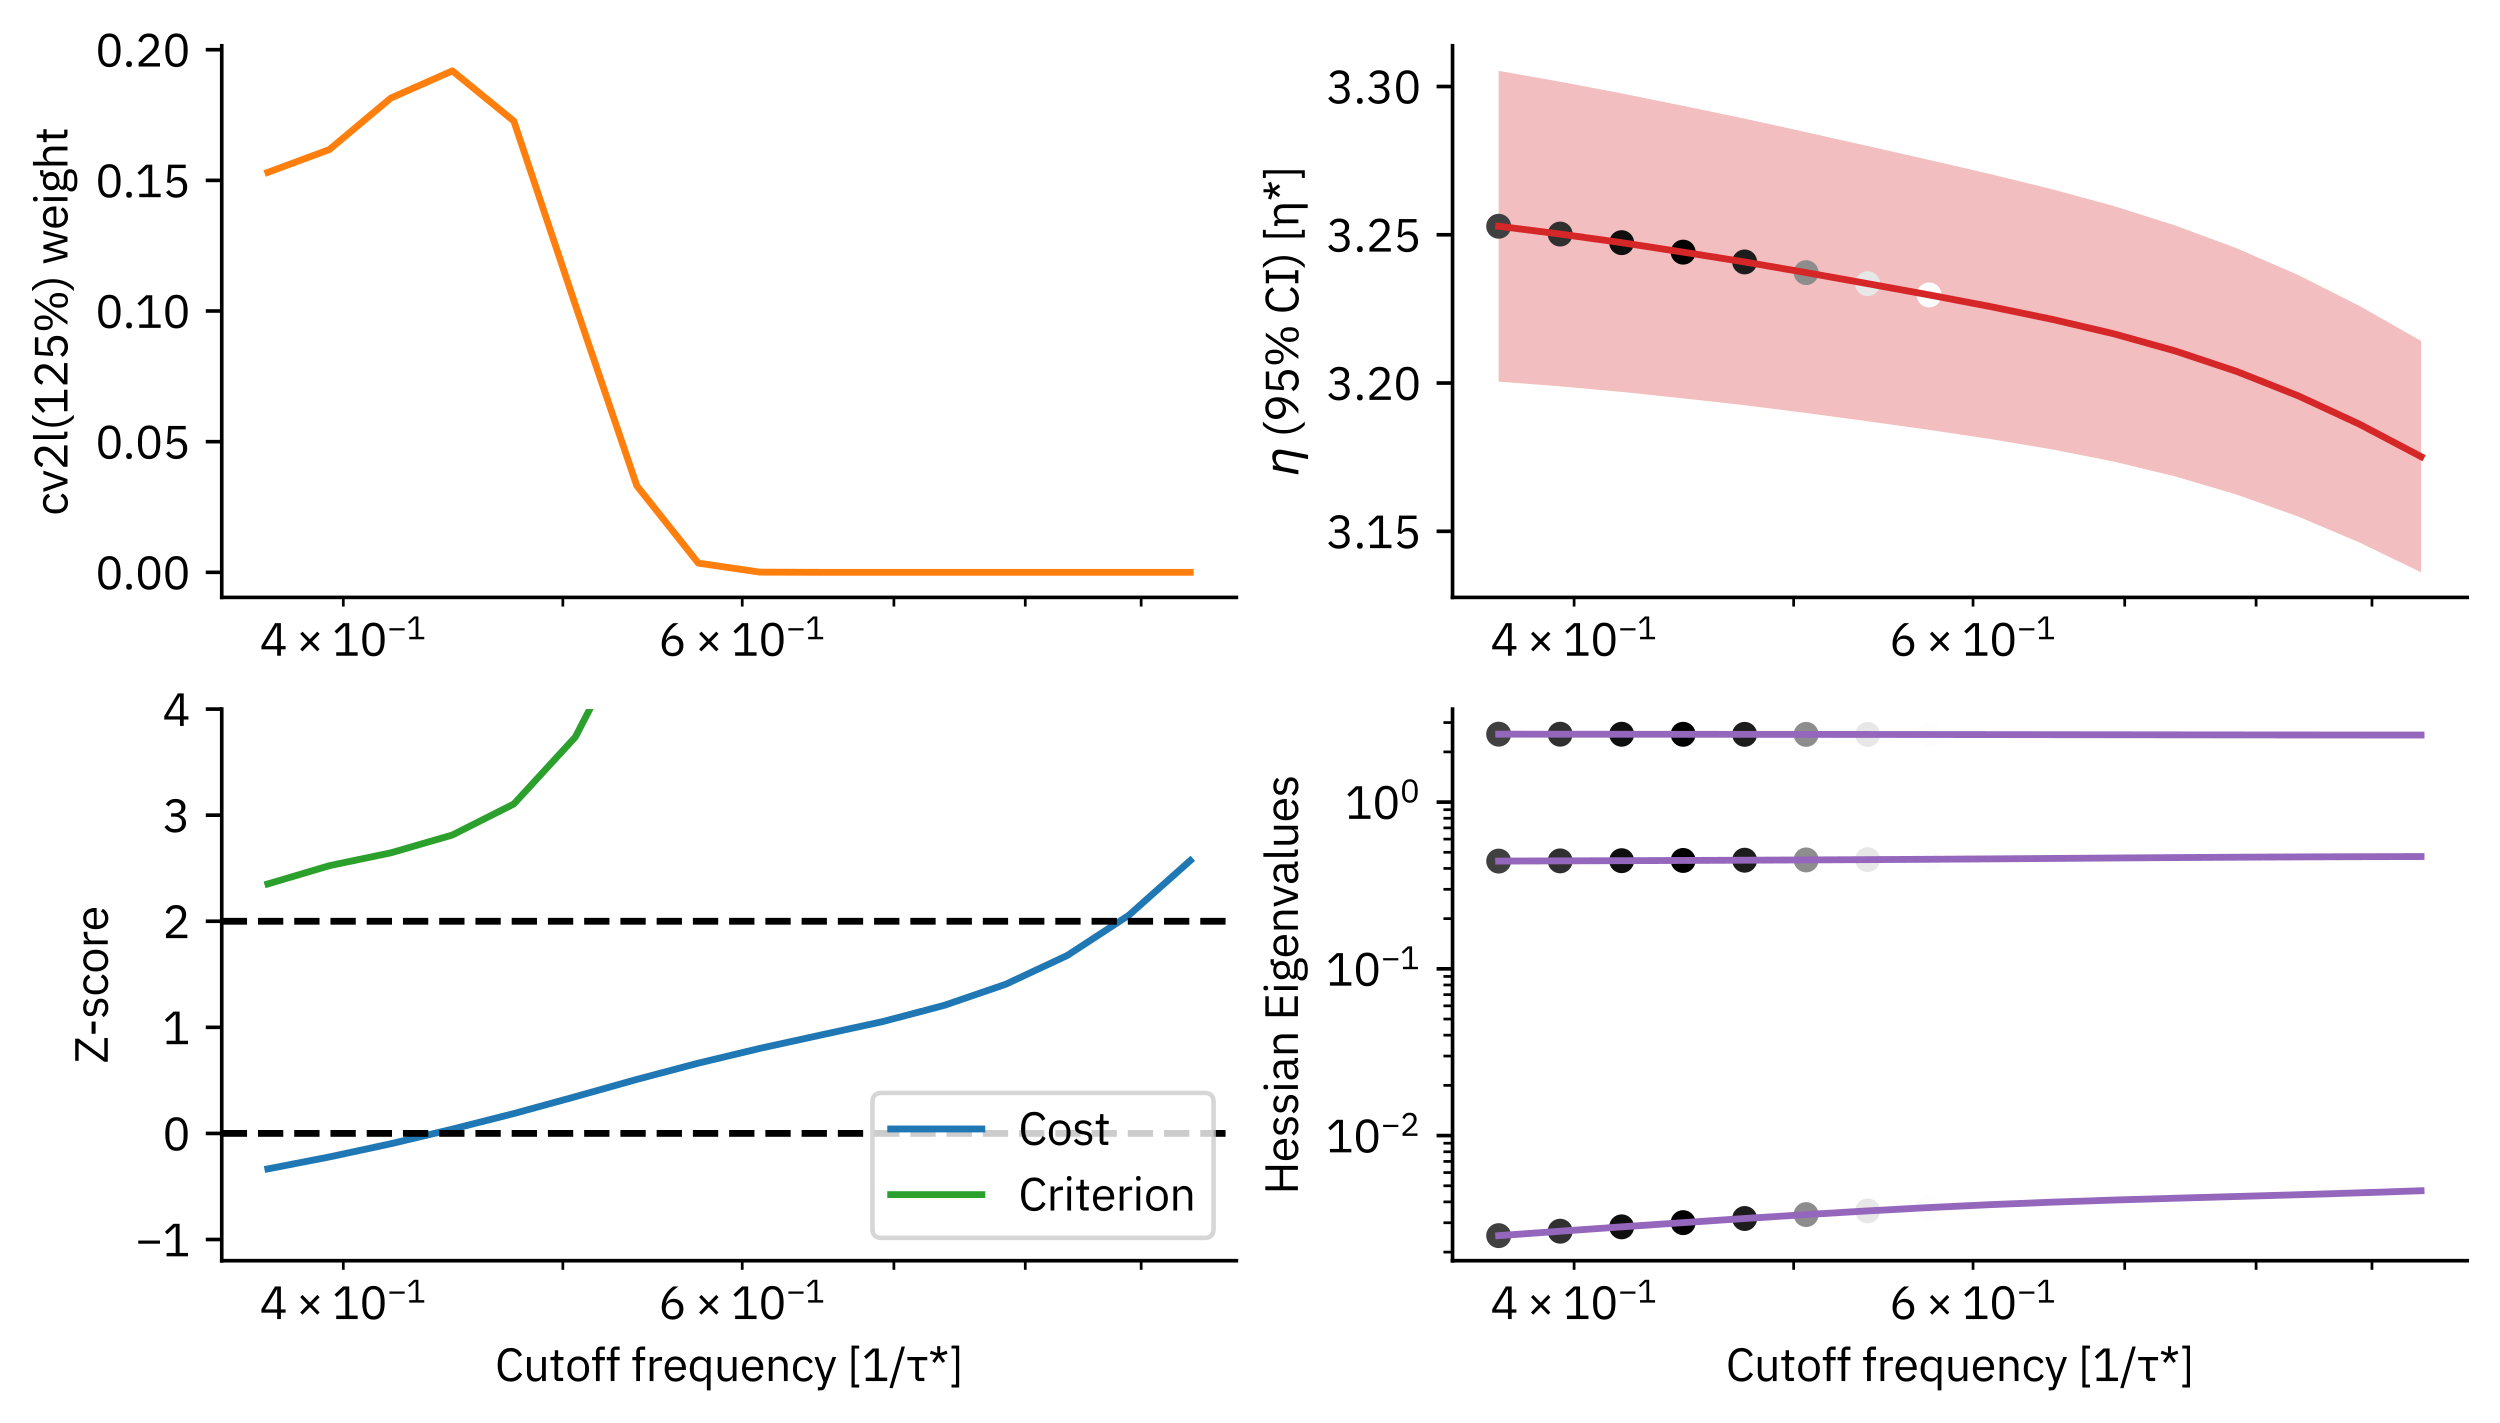 <?xml version="1.0" encoding="utf-8" standalone="no"?>
<!DOCTYPE svg PUBLIC "-//W3C//DTD SVG 1.1//EN"
  "http://www.w3.org/Graphics/SVG/1.1/DTD/svg11.dtd">
<svg xmlns:xlink="http://www.w3.org/1999/xlink" width="548.4pt" height="312.149pt" viewBox="0 0 548.4 312.149" xmlns="http://www.w3.org/2000/svg" version="1.1">
 <defs>
  <style type="text/css">*{stroke-linejoin: round; stroke-linecap: butt}</style>
 </defs>
 <g id="figure_1">
  <g id="patch_1">
   <path d="M 0 312.149 
L 548.4 312.149 
L 548.4 0 
L 0 0 
z
" style="fill: #ffffff"/>
  </g>
  <g id="axes_1">
   <g id="patch_2">
    <path d="M 48.641 131.046 
L 271.21 131.046 
L 271.21 10.044 
L 48.641 10.044 
z
" style="fill: #ffffff"/>
   </g>
   <g id="matplotlib.axis_1">
    <g id="xtick_1">
     <g id="line2d_1">
      <defs>
       <path id="m3d254c4f5c" d="M 0 0 
L 0 2 
" style="stroke: #000000; stroke-width: 0.6"/>
      </defs>
      <g>
       <use xlink:href="#m3d254c4f5c" x="75.307" y="131.046" style="stroke: #000000; stroke-width: 0.6"/>
      </g>
     </g>
     <g id="text_1">
      <!-- $\mathdefault{4\times10^{-1}}$ -->
      <g transform="translate(56.957 143.846) scale(0.1 -0.1)">
       <defs>
        <path id="IBMPlexSans-34" d="M 2912 0 
L 2912 877 
L 3558 877 
L 3558 1325 
L 2912 1325 
L 2912 4467 
L 2112 4467 
L 243 1350 
L 243 877 
L 2400 877 
L 2400 0 
L 2912 0 
z
M 2368 4051 
L 2400 4051 
L 2400 1325 
L 749 1325 
L 2368 4051 
z
" transform="scale(0.016)"/>
        <path id="IBMPlexSans-d7" d="M 2938 595 
L 3251 909 
L 2234 1952 
L 3251 2995 
L 2938 3309 
L 1920 2266 
L 902 3309 
L 589 2995 
L 1606 1952 
L 589 909 
L 902 595 
L 1920 1638 
L 2938 595 
z
" transform="scale(0.016)"/>
        <path id="IBMPlexSans-31" d="M 3501 0 
L 3501 474 
L 2349 474 
L 2349 4467 
L 1510 4467 
L 326 3360 
L 640 3021 
L 1766 4070 
L 1811 4070 
L 1811 474 
L 563 474 
L 563 0 
L 3501 0 
z
" transform="scale(0.016)"/>
        <path id="IBMPlexSans-30" d="M 1920 -77 
C 2989 -77 3456 774 3456 2234 
C 3456 3693 2989 4544 1920 4544 
C 851 4544 384 3693 384 2234 
C 384 774 851 -77 1920 -77 
z
M 1920 390 
C 1222 390 947 1005 947 1869 
L 947 2598 
C 947 3462 1222 4077 1920 4077 
C 2618 4077 2893 3462 2893 2598 
L 2893 1869 
C 2893 1005 2618 390 1920 390 
z
" transform="scale(0.016)"/>
        <path id="IBMPlexSans-2212" d="M 3411 1734 
L 3411 2170 
L 429 2170 
L 429 1734 
L 3411 1734 
z
" transform="scale(0.016)"/>
       </defs>
       <use xlink:href="#IBMPlexSans-34" transform="translate(0 0.027)"/>
       <use xlink:href="#IBMPlexSans-d7" transform="translate(79.482 0.027)"/>
       <use xlink:href="#IBMPlexSans-31" transform="translate(158.965 0.027)"/>
       <use xlink:href="#IBMPlexSans-30" transform="translate(218.965 0.027)"/>
       <use xlink:href="#IBMPlexSans-2212" transform="translate(279.868 36.142) scale(0.7)"/>
       <use xlink:href="#IBMPlexSans-31" transform="translate(321.868 36.142) scale(0.7)"/>
      </g>
     </g>
    </g>
    <g id="xtick_2">
     <g id="line2d_2">
      <g>
       <use xlink:href="#m3d254c4f5c" x="123.466" y="131.046" style="stroke: #000000; stroke-width: 0.6"/>
      </g>
     </g>
    </g>
    <g id="xtick_3">
     <g id="line2d_3">
      <g>
       <use xlink:href="#m3d254c4f5c" x="162.816" y="131.046" style="stroke: #000000; stroke-width: 0.6"/>
      </g>
     </g>
     <g id="text_2">
      <!-- $\mathdefault{6\times10^{-1}}$ -->
      <g transform="translate(144.466 143.846) scale(0.1 -0.1)">
       <defs>
        <path id="IBMPlexSans-36" d="M 1926 -77 
C 2822 -77 3411 525 3411 1402 
C 3411 2246 2861 2778 2093 2778 
C 1549 2778 1229 2502 1018 2138 
L 986 2150 
C 1229 3187 1760 3770 2714 4467 
L 2022 4467 
C 1306 4000 429 2963 429 1638 
C 429 576 998 -77 1926 -77 
z
M 1920 390 
C 1331 390 986 730 986 1331 
L 986 1382 
C 986 1984 1331 2323 1920 2323 
C 2509 2323 2854 1984 2854 1382 
L 2854 1331 
C 2854 730 2509 390 1920 390 
z
" transform="scale(0.016)"/>
       </defs>
       <use xlink:href="#IBMPlexSans-36" transform="translate(0 0.027)"/>
       <use xlink:href="#IBMPlexSans-d7" transform="translate(79.482 0.027)"/>
       <use xlink:href="#IBMPlexSans-31" transform="translate(158.965 0.027)"/>
       <use xlink:href="#IBMPlexSans-30" transform="translate(218.965 0.027)"/>
       <use xlink:href="#IBMPlexSans-2212" transform="translate(279.868 36.142) scale(0.7)"/>
       <use xlink:href="#IBMPlexSans-31" transform="translate(321.868 36.142) scale(0.7)"/>
      </g>
     </g>
    </g>
    <g id="xtick_4">
     <g id="line2d_4">
      <g>
       <use xlink:href="#m3d254c4f5c" x="196.085" y="131.046" style="stroke: #000000; stroke-width: 0.6"/>
      </g>
     </g>
    </g>
    <g id="xtick_5">
     <g id="line2d_5">
      <g>
       <use xlink:href="#m3d254c4f5c" x="224.905" y="131.046" style="stroke: #000000; stroke-width: 0.6"/>
      </g>
     </g>
    </g>
    <g id="xtick_6">
     <g id="line2d_6">
      <g>
       <use xlink:href="#m3d254c4f5c" x="250.325" y="131.046" style="stroke: #000000; stroke-width: 0.6"/>
      </g>
     </g>
    </g>
   </g>
   <g id="matplotlib.axis_2">
    <g id="ytick_1">
     <g id="line2d_7">
      <defs>
       <path id="mbc7a2ac29a" d="M 0 0 
L -3.5 0 
" style="stroke: #000000; stroke-width: 0.8"/>
      </defs>
      <g>
       <use xlink:href="#mbc7a2ac29a" x="48.641" y="125.546" style="stroke: #000000; stroke-width: 0.8"/>
      </g>
     </g>
     <g id="text_3">
      <!-- 0.00 -->
      <g transform="translate(20.92 129.246) scale(0.1 -0.1)">
       <defs>
        <path id="IBMPlexSans-2e" d="M 870 -77 
C 1139 -77 1261 77 1261 294 
L 1261 378 
C 1261 595 1139 749 870 749 
C 602 749 480 595 480 378 
L 480 294 
C 480 77 602 -77 870 -77 
z
" transform="scale(0.016)"/>
       </defs>
       <use xlink:href="#IBMPlexSans-30"/>
       <use xlink:href="#IBMPlexSans-2e" transform="translate(60 0)"/>
       <use xlink:href="#IBMPlexSans-30" transform="translate(87.2 0)"/>
       <use xlink:href="#IBMPlexSans-30" transform="translate(147.2 0)"/>
      </g>
     </g>
    </g>
    <g id="ytick_2">
     <g id="line2d_8">
      <g>
       <use xlink:href="#mbc7a2ac29a" x="48.641" y="96.885" style="stroke: #000000; stroke-width: 0.8"/>
      </g>
     </g>
     <g id="text_4">
      <!-- 0.05 -->
      <g transform="translate(20.92 100.585) scale(0.1 -0.1)">
       <defs>
        <path id="IBMPlexSans-35" d="M 3187 4467 
L 794 4467 
L 634 2010 
L 1088 1946 
C 1274 2150 1478 2323 1888 2323 
C 2496 2323 2822 1984 2822 1395 
L 2822 1331 
C 2822 742 2496 403 1888 403 
C 1350 403 1126 640 896 992 
L 493 685 
C 762 301 1146 -77 1888 -77 
C 2829 -77 3392 531 3392 1402 
C 3392 2266 2829 2784 2061 2784 
C 1594 2784 1357 2592 1146 2291 
L 1101 2291 
L 1229 3994 
L 3187 3994 
L 3187 4467 
z
" transform="scale(0.016)"/>
       </defs>
       <use xlink:href="#IBMPlexSans-30"/>
       <use xlink:href="#IBMPlexSans-2e" transform="translate(60 0)"/>
       <use xlink:href="#IBMPlexSans-30" transform="translate(87.2 0)"/>
       <use xlink:href="#IBMPlexSans-35" transform="translate(147.2 0)"/>
      </g>
     </g>
    </g>
    <g id="ytick_3">
     <g id="line2d_9">
      <g>
       <use xlink:href="#mbc7a2ac29a" x="48.641" y="68.223" style="stroke: #000000; stroke-width: 0.8"/>
      </g>
     </g>
     <g id="text_5">
      <!-- 0.10 -->
      <g transform="translate(20.92 71.923) scale(0.1 -0.1)">
       <use xlink:href="#IBMPlexSans-30"/>
       <use xlink:href="#IBMPlexSans-2e" transform="translate(60 0)"/>
       <use xlink:href="#IBMPlexSans-31" transform="translate(87.2 0)"/>
       <use xlink:href="#IBMPlexSans-30" transform="translate(147.2 0)"/>
      </g>
     </g>
    </g>
    <g id="ytick_4">
     <g id="line2d_10">
      <g>
       <use xlink:href="#mbc7a2ac29a" x="48.641" y="39.562" style="stroke: #000000; stroke-width: 0.8"/>
      </g>
     </g>
     <g id="text_6">
      <!-- 0.15 -->
      <g transform="translate(20.92 43.262) scale(0.1 -0.1)">
       <use xlink:href="#IBMPlexSans-30"/>
       <use xlink:href="#IBMPlexSans-2e" transform="translate(60 0)"/>
       <use xlink:href="#IBMPlexSans-31" transform="translate(87.2 0)"/>
       <use xlink:href="#IBMPlexSans-35" transform="translate(147.2 0)"/>
      </g>
     </g>
    </g>
    <g id="ytick_5">
     <g id="line2d_11">
      <g>
       <use xlink:href="#mbc7a2ac29a" x="48.641" y="10.9" style="stroke: #000000; stroke-width: 0.8"/>
      </g>
     </g>
     <g id="text_7">
      <!-- 0.20 -->
      <g transform="translate(20.92 14.6) scale(0.1 -0.1)">
       <defs>
        <path id="IBMPlexSans-32" d="M 3411 474 
L 1062 474 
L 2266 1555 
C 2835 2067 3245 2554 3245 3245 
C 3245 4006 2746 4544 1875 4544 
C 1011 4544 614 4019 442 3494 
L 922 3309 
C 1043 3731 1299 4064 1850 4064 
C 2400 4064 2675 3725 2675 3232 
L 2675 3155 
C 2675 2726 2355 2278 1939 1894 
L 480 550 
L 480 0 
L 3411 0 
L 3411 474 
z
" transform="scale(0.016)"/>
       </defs>
       <use xlink:href="#IBMPlexSans-30"/>
       <use xlink:href="#IBMPlexSans-2e" transform="translate(60 0)"/>
       <use xlink:href="#IBMPlexSans-32" transform="translate(87.2 0)"/>
       <use xlink:href="#IBMPlexSans-30" transform="translate(147.2 0)"/>
      </g>
     </g>
    </g>
    <g id="text_8">
     <!-- cv2l(125%) weight -->
     <g transform="translate(14.8 113.115) rotate(-90) scale(0.1 -0.1)">
      <defs>
       <path id="IBMPlexSans-63" d="M 1773 -77 
C 2400 -77 2829 230 3040 704 
L 2669 954 
C 2490 576 2189 378 1773 378 
C 1165 378 851 794 851 1370 
L 851 1933 
C 851 2509 1165 2925 1773 2925 
C 2176 2925 2458 2726 2579 2387 
L 3008 2605 
C 2816 3059 2426 3379 1773 3379 
C 845 3379 301 2707 301 1651 
C 301 595 845 -77 1773 -77 
z
" transform="scale(0.016)"/>
       <path id="IBMPlexSans-76" d="M 1869 0 
L 3034 3302 
L 2541 3302 
L 1952 1664 
L 1594 538 
L 1562 538 
L 1203 1664 
L 627 3302 
L 115 3302 
L 1274 0 
L 1869 0 
z
" transform="scale(0.016)"/>
       <path id="IBMPlexSans-6c" d="M 1542 0 
L 1542 448 
L 1056 448 
L 1056 4736 
L 544 4736 
L 544 531 
C 544 224 736 0 1088 0 
L 1542 0 
z
" transform="scale(0.016)"/>
       <path id="IBMPlexSans-28" d="M 531 1997 
C 531 749 1056 -339 1690 -877 
L 2176 -877 
C 1485 -262 1011 819 1011 1715 
L 1011 2266 
C 1011 3162 1466 4224 2176 4864 
L 1690 4864 
C 1037 4307 531 3232 531 1997 
z
" transform="scale(0.016)"/>
       <path id="IBMPlexSans-25" d="M 1664 0 
L 4762 4467 
L 4269 4467 
L 1171 0 
L 1664 0 
z
M 1427 2010 
C 2074 2010 2438 2458 2438 3277 
C 2438 4096 2074 4544 1427 4544 
C 781 4544 416 4096 416 3277 
C 416 2458 781 2010 1427 2010 
z
M 1427 2342 
C 1056 2342 877 2598 877 3085 
L 877 3469 
C 877 3955 1056 4211 1427 4211 
C 1798 4211 1978 3955 1978 3469 
L 1978 3085 
C 1978 2598 1798 2342 1427 2342 
z
M 4506 -77 
C 5152 -77 5517 371 5517 1190 
C 5517 2010 5152 2458 4506 2458 
C 3859 2458 3494 2010 3494 1190 
C 3494 371 3859 -77 4506 -77 
z
M 4506 256 
C 4134 256 3955 512 3955 998 
L 3955 1382 
C 3955 1869 4134 2125 4506 2125 
C 4877 2125 5056 1869 5056 1382 
L 5056 998 
C 5056 512 4877 256 4506 256 
z
" transform="scale(0.016)"/>
       <path id="IBMPlexSans-29" d="M 1613 1997 
C 1613 3232 1107 4307 454 4864 
L -32 4864 
C 678 4224 1133 3162 1133 2266 
L 1133 1715 
C 1133 819 659 -262 -32 -877 
L 454 -877 
C 1088 -339 1613 749 1613 1997 
z
" transform="scale(0.016)"/>
       <path id="IBMPlexSans-20" transform="scale(0.016)"/>
       <path id="IBMPlexSans-77" d="M 1082 0 
L 1702 0 
L 2163 1587 
L 2445 2592 
L 2458 2592 
L 2746 1587 
L 3206 0 
L 3840 0 
L 4717 3302 
L 4237 3302 
L 3878 1875 
L 3539 429 
L 3526 429 
L 3117 1875 
L 2688 3302 
L 2234 3302 
L 1818 1875 
L 1414 429 
L 1402 429 
L 1050 1875 
L 698 3302 
L 198 3302 
L 1082 0 
z
" transform="scale(0.016)"/>
       <path id="IBMPlexSans-65" d="M 1786 -77 
C 2406 -77 2880 230 3091 678 
L 2726 941 
C 2554 576 2234 371 1818 371 
C 1203 371 838 800 838 1370 
L 838 1523 
L 3213 1523 
L 3213 1766 
C 3213 2701 2669 3379 1786 3379 
C 890 3379 301 2701 301 1651 
C 301 602 890 -77 1786 -77 
z
M 1786 2950 
C 2310 2950 2662 2560 2662 1978 
L 2662 1907 
L 838 1907 
L 838 1952 
C 838 2528 1229 2950 1786 2950 
z
" transform="scale(0.016)"/>
       <path id="IBMPlexSans-69" d="M 800 4077 
C 1018 4077 1114 4192 1114 4365 
L 1114 4448 
C 1114 4621 1018 4736 800 4736 
C 582 4736 486 4621 486 4448 
L 486 4365 
C 486 4192 582 4077 800 4077 
z
M 544 0 
L 1056 0 
L 1056 3302 
L 544 3302 
L 544 0 
z
" transform="scale(0.016)"/>
       <path id="IBMPlexSans-67" d="M 3328 -365 
C 3328 179 2976 512 2157 512 
L 1453 512 
C 1152 512 947 563 947 762 
C 947 966 1165 1075 1382 1133 
C 1478 1114 1594 1101 1702 1101 
C 2458 1101 2950 1568 2950 2240 
C 2950 2592 2810 2886 2573 3091 
L 2573 3302 
L 3200 3302 
L 3200 3750 
L 2707 3750 
C 2432 3750 2323 3565 2323 3309 
L 2323 3251 
C 2144 3334 1933 3379 1696 3379 
C 947 3379 454 2912 454 2240 
C 454 1779 685 1414 1075 1229 
L 1075 1203 
C 742 1120 506 960 506 627 
C 506 403 614 256 800 166 
L 800 96 
C 474 6 275 -186 275 -544 
C 275 -1062 698 -1357 1728 -1357 
C 2790 -1357 3328 -1043 3328 -365 
z
M 2848 -403 
C 2848 -762 2515 -941 1946 -941 
L 1472 -941 
C 954 -941 755 -704 755 -416 
C 755 -211 851 -64 1062 32 
L 2163 32 
C 2675 32 2848 -141 2848 -403 
z
M 1702 1510 
C 1267 1510 992 1715 992 2150 
L 992 2330 
C 992 2765 1267 2970 1702 2970 
C 2138 2970 2413 2765 2413 2330 
L 2413 2150 
C 2413 1715 2138 1510 1702 1510 
z
" transform="scale(0.016)"/>
       <path id="IBMPlexSans-68" d="M 544 0 
L 1056 0 
L 1056 2291 
C 1056 2714 1453 2918 1862 2918 
C 2355 2918 2611 2618 2611 2029 
L 2611 0 
L 3123 0 
L 3123 2118 
C 3123 2918 2694 3379 2016 3379 
C 1523 3379 1242 3136 1082 2765 
L 1056 2765 
L 1056 4736 
L 544 4736 
L 544 0 
z
" transform="scale(0.016)"/>
       <path id="IBMPlexSans-74" d="M 1914 0 
L 1914 448 
L 1242 448 
L 1242 2854 
L 1965 2854 
L 1965 3302 
L 1242 3302 
L 1242 4218 
L 781 4218 
L 781 3603 
C 781 3379 710 3302 493 3302 
L 186 3302 
L 186 2854 
L 730 2854 
L 730 544 
C 730 224 922 0 1274 0 
L 1914 0 
z
" transform="scale(0.016)"/>
      </defs>
      <use xlink:href="#IBMPlexSans-63"/>
      <use xlink:href="#IBMPlexSans-76" transform="translate(50.3 0)"/>
      <use xlink:href="#IBMPlexSans-32" transform="translate(99.5 0)"/>
      <use xlink:href="#IBMPlexSans-6c" transform="translate(159.5 0)"/>
      <use xlink:href="#IBMPlexSans-28" transform="translate(186.7 0)"/>
      <use xlink:href="#IBMPlexSans-31" transform="translate(220.2 0)"/>
      <use xlink:href="#IBMPlexSans-32" transform="translate(280.2 0)"/>
      <use xlink:href="#IBMPlexSans-35" transform="translate(340.2 0)"/>
      <use xlink:href="#IBMPlexSans-25" transform="translate(400.2 0)"/>
      <use xlink:href="#IBMPlexSans-29" transform="translate(492.9 0)"/>
      <use xlink:href="#IBMPlexSans-20" transform="translate(526.4 0)"/>
      <use xlink:href="#IBMPlexSans-77" transform="translate(550 0)"/>
      <use xlink:href="#IBMPlexSans-65" transform="translate(626.8 0)"/>
      <use xlink:href="#IBMPlexSans-69" transform="translate(681.7 0)"/>
      <use xlink:href="#IBMPlexSans-67" transform="translate(706.7 0)"/>
      <use xlink:href="#IBMPlexSans-68" transform="translate(759.5 0)"/>
      <use xlink:href="#IBMPlexSans-74" transform="translate(816.3 0)"/>
     </g>
    </g>
   </g>
   <g id="line2d_12">
    <path d="M 58.757 37.807 
L 72.246 32.808 
L 85.735 21.51 
L 99.225 15.544 
L 112.714 26.561 
L 126.203 66.874 
L 139.692 106.552 
L 153.181 123.528 
L 166.67 125.503 
L 180.159 125.546 
L 193.648 125.546 
L 207.137 125.546 
L 220.626 125.546 
L 234.115 125.546 
L 247.604 125.546 
L 261.093 125.546 
" clip-path="url(#pf509e34b74)" style="fill: none; stroke: #ff7f0e; stroke-width: 1.5; stroke-linecap: square"/>
   </g>
   <g id="patch_3">
    <path d="M 48.641 131.046 
L 48.641 10.044 
" style="fill: none; stroke: #000000; stroke-width: 0.8; stroke-linejoin: miter; stroke-linecap: square"/>
   </g>
   <g id="patch_4">
    <path d="M 48.641 131.046 
L 271.21 131.046 
" style="fill: none; stroke: #000000; stroke-width: 0.8; stroke-linejoin: miter; stroke-linecap: square"/>
   </g>
  </g>
  <g id="axes_2">
   <g id="patch_5">
    <path d="M 318.63 131.046 
L 541.2 131.046 
L 541.2 10.044 
L 318.63 10.044 
z
" style="fill: #ffffff"/>
   </g>
   <g id="FillBetweenPolyCollection_1">
    <defs>
     <path id="mca88688ef8" d="M 328.747 -296.606 
L 328.747 -228.433 
L 342.236 -227.399 
L 355.725 -226.183 
L 369.214 -224.761 
L 382.703 -223.258 
L 396.192 -221.551 
L 409.681 -219.735 
L 423.17 -217.848 
L 436.66 -215.83 
L 450.149 -213.567 
L 463.638 -210.91 
L 477.127 -207.644 
L 490.616 -203.661 
L 504.105 -198.842 
L 517.594 -193.143 
L 531.083 -186.603 
L 531.083 -237.352 
L 531.083 -237.352 
L 517.594 -245.03 
L 504.105 -251.826 
L 490.616 -257.697 
L 477.127 -262.696 
L 463.638 -266.963 
L 450.149 -270.632 
L 436.66 -273.944 
L 423.17 -277.064 
L 409.681 -280.117 
L 396.192 -283.152 
L 382.703 -286.121 
L 369.214 -288.919 
L 355.725 -291.66 
L 342.236 -294.216 
L 328.747 -296.606 
z
"/>
    </defs>
    <g clip-path="url(#pfb36bee315)">
     <use xlink:href="#mca88688ef8" x="0" y="312.149" style="fill: #d62728; fill-opacity: 0.3"/>
    </g>
   </g>
   <g id="PathCollection_1">
    <defs>
     <path id="C0_0_720b6a8137" d="M 0 2.739 
C 0.726 2.739 1.423 2.45 1.936 1.936 
C 2.45 1.423 2.739 0.726 2.739 -0 
C 2.739 -0.726 2.45 -1.423 1.936 -1.936 
C 1.423 -2.45 0.726 -2.739 0 -2.739 
C -0.726 -2.739 -1.423 -2.45 -1.936 -1.936 
C -2.45 -1.423 -2.739 -0.726 -2.739 0 
C -2.739 0.726 -2.45 1.423 -1.936 1.936 
C -1.423 2.45 -0.726 2.739 0 2.739 
z
"/>
    </defs>
    <g clip-path="url(#pfb36bee315)">
     <use xlink:href="#C0_0_720b6a8137" x="328.747" y="49.63" style="fill: #404040"/>
    </g>
    <g clip-path="url(#pfb36bee315)">
     <use xlink:href="#C0_0_720b6a8137" x="342.236" y="51.342" style="fill: #303030"/>
    </g>
    <g clip-path="url(#pfb36bee315)">
     <use xlink:href="#C0_0_720b6a8137" x="355.725" y="53.228" style="fill: #0f0f0f"/>
    </g>
    <g clip-path="url(#pfb36bee315)">
     <use xlink:href="#C0_0_720b6a8137" x="369.214" y="55.31"/>
    </g>
    <g clip-path="url(#pfb36bee315)">
     <use xlink:href="#C0_0_720b6a8137" x="382.703" y="57.46" style="fill: #1d1d1d"/>
    </g>
    <g clip-path="url(#pfb36bee315)">
     <use xlink:href="#C0_0_720b6a8137" x="396.192" y="59.798" style="fill: #8d8d8d"/>
    </g>
    <g clip-path="url(#pfb36bee315)">
     <use xlink:href="#C0_0_720b6a8137" x="409.681" y="62.224" style="fill: #e7e7e7"/>
    </g>
    <g clip-path="url(#pfb36bee315)">
     <use xlink:href="#C0_0_720b6a8137" x="423.17" y="64.693" style="fill: #fdfdfd"/>
    </g>
   </g>
   <g id="matplotlib.axis_3">
    <g id="xtick_7">
     <g id="line2d_13">
      <g>
       <use xlink:href="#m3d254c4f5c" x="345.296" y="131.046" style="stroke: #000000; stroke-width: 0.6"/>
      </g>
     </g>
     <g id="text_9">
      <!-- $\mathdefault{4\times10^{-1}}$ -->
      <g transform="translate(326.946 143.846) scale(0.1 -0.1)">
       <use xlink:href="#IBMPlexSans-34" transform="translate(0 0.027)"/>
       <use xlink:href="#IBMPlexSans-d7" transform="translate(79.482 0.027)"/>
       <use xlink:href="#IBMPlexSans-31" transform="translate(158.965 0.027)"/>
       <use xlink:href="#IBMPlexSans-30" transform="translate(218.965 0.027)"/>
       <use xlink:href="#IBMPlexSans-2212" transform="translate(279.868 36.142) scale(0.7)"/>
       <use xlink:href="#IBMPlexSans-31" transform="translate(321.868 36.142) scale(0.7)"/>
      </g>
     </g>
    </g>
    <g id="xtick_8">
     <g id="line2d_14">
      <g>
       <use xlink:href="#m3d254c4f5c" x="393.456" y="131.046" style="stroke: #000000; stroke-width: 0.6"/>
      </g>
     </g>
    </g>
    <g id="xtick_9">
     <g id="line2d_15">
      <g>
       <use xlink:href="#m3d254c4f5c" x="432.806" y="131.046" style="stroke: #000000; stroke-width: 0.6"/>
      </g>
     </g>
     <g id="text_10">
      <!-- $\mathdefault{6\times10^{-1}}$ -->
      <g transform="translate(414.456 143.846) scale(0.1 -0.1)">
       <use xlink:href="#IBMPlexSans-36" transform="translate(0 0.027)"/>
       <use xlink:href="#IBMPlexSans-d7" transform="translate(79.482 0.027)"/>
       <use xlink:href="#IBMPlexSans-31" transform="translate(158.965 0.027)"/>
       <use xlink:href="#IBMPlexSans-30" transform="translate(218.965 0.027)"/>
       <use xlink:href="#IBMPlexSans-2212" transform="translate(279.868 36.142) scale(0.7)"/>
       <use xlink:href="#IBMPlexSans-31" transform="translate(321.868 36.142) scale(0.7)"/>
      </g>
     </g>
    </g>
    <g id="xtick_10">
     <g id="line2d_16">
      <g>
       <use xlink:href="#m3d254c4f5c" x="466.075" y="131.046" style="stroke: #000000; stroke-width: 0.6"/>
      </g>
     </g>
    </g>
    <g id="xtick_11">
     <g id="line2d_17">
      <g>
       <use xlink:href="#m3d254c4f5c" x="494.895" y="131.046" style="stroke: #000000; stroke-width: 0.6"/>
      </g>
     </g>
    </g>
    <g id="xtick_12">
     <g id="line2d_18">
      <g>
       <use xlink:href="#m3d254c4f5c" x="520.315" y="131.046" style="stroke: #000000; stroke-width: 0.6"/>
      </g>
     </g>
    </g>
   </g>
   <g id="matplotlib.axis_4">
    <g id="ytick_6">
     <g id="line2d_19">
      <g>
       <use xlink:href="#mbc7a2ac29a" x="318.63" y="116.544" style="stroke: #000000; stroke-width: 0.8"/>
      </g>
     </g>
     <g id="text_11">
      <!-- 3.15 -->
      <g transform="translate(290.91 120.244) scale(0.1 -0.1)">
       <defs>
        <path id="IBMPlexSans-33" d="M 1184 2573 
L 1184 2106 
L 1709 2106 
C 2336 2106 2669 1805 2669 1280 
L 2669 1229 
C 2669 704 2336 403 1709 403 
C 1165 403 902 640 672 992 
L 269 685 
C 544 301 941 -77 1715 -77 
C 2624 -77 3232 454 3232 1222 
C 3232 1894 2771 2253 2291 2349 
L 2291 2374 
C 2765 2496 3149 2842 3149 3418 
C 3149 4141 2547 4544 1792 4544 
C 1075 4544 685 4173 461 3814 
L 858 3507 
C 1043 3846 1318 4064 1779 4064 
C 2253 4064 2579 3827 2579 3360 
L 2579 3315 
C 2579 2886 2272 2573 1670 2573 
L 1184 2573 
z
" transform="scale(0.016)"/>
       </defs>
       <use xlink:href="#IBMPlexSans-33"/>
       <use xlink:href="#IBMPlexSans-2e" transform="translate(60 0)"/>
       <use xlink:href="#IBMPlexSans-31" transform="translate(87.2 0)"/>
       <use xlink:href="#IBMPlexSans-35" transform="translate(147.2 0)"/>
      </g>
     </g>
    </g>
    <g id="ytick_7">
     <g id="line2d_20">
      <g>
       <use xlink:href="#mbc7a2ac29a" x="318.63" y="84.02" style="stroke: #000000; stroke-width: 0.8"/>
      </g>
     </g>
     <g id="text_12">
      <!-- 3.20 -->
      <g transform="translate(290.91 87.72) scale(0.1 -0.1)">
       <use xlink:href="#IBMPlexSans-33"/>
       <use xlink:href="#IBMPlexSans-2e" transform="translate(60 0)"/>
       <use xlink:href="#IBMPlexSans-32" transform="translate(87.2 0)"/>
       <use xlink:href="#IBMPlexSans-30" transform="translate(147.2 0)"/>
      </g>
     </g>
    </g>
    <g id="ytick_8">
     <g id="line2d_21">
      <g>
       <use xlink:href="#mbc7a2ac29a" x="318.63" y="51.496" style="stroke: #000000; stroke-width: 0.8"/>
      </g>
     </g>
     <g id="text_13">
      <!-- 3.25 -->
      <g transform="translate(290.91 55.196) scale(0.1 -0.1)">
       <use xlink:href="#IBMPlexSans-33"/>
       <use xlink:href="#IBMPlexSans-2e" transform="translate(60 0)"/>
       <use xlink:href="#IBMPlexSans-32" transform="translate(87.2 0)"/>
       <use xlink:href="#IBMPlexSans-35" transform="translate(147.2 0)"/>
      </g>
     </g>
    </g>
    <g id="ytick_9">
     <g id="line2d_22">
      <g>
       <use xlink:href="#mbc7a2ac29a" x="318.63" y="18.972" style="stroke: #000000; stroke-width: 0.8"/>
      </g>
     </g>
     <g id="text_14">
      <!-- 3.30 -->
      <g transform="translate(290.91 22.672) scale(0.1 -0.1)">
       <use xlink:href="#IBMPlexSans-33"/>
       <use xlink:href="#IBMPlexSans-2e" transform="translate(60 0)"/>
       <use xlink:href="#IBMPlexSans-33" transform="translate(87.2 0)"/>
       <use xlink:href="#IBMPlexSans-30" transform="translate(147.2 0)"/>
      </g>
     </g>
    </g>
    <g id="text_15">
     <!-- $η$ (95% CI) [η*] -->
     <g transform="translate(284.81 104.645) rotate(-90) scale(0.1 -0.1)">
      <defs>
       <path id="DejaVuSans-Oblique-3b7" d="M 3703 2113 
L 3034 -1331 
L 2459 -1331 
L 3125 2094 
Q 3222 2591 3075 2838 
Q 2931 3084 2544 3084 
Q 2078 3084 1750 2788 
Q 1425 2491 1325 1978 
L 941 0 
L 363 0 
L 1044 3500 
L 1622 3500 
L 1516 2956 
Q 1781 3272 2094 3428 
Q 2403 3584 2769 3584 
Q 3372 3584 3609 3213 
Q 3844 2838 3703 2113 
z
" transform="scale(0.016)"/>
       <path id="IBMPlexSans-39" d="M 3411 2829 
C 3411 3891 2842 4544 1914 4544 
C 1018 4544 429 3942 429 3066 
C 429 2221 979 1690 1747 1690 
C 2291 1690 2611 1965 2822 2330 
L 2854 2317 
C 2611 1280 2080 698 1126 0 
L 1818 0 
C 2534 467 3411 1504 3411 2829 
z
M 1920 2144 
C 1331 2144 986 2483 986 3085 
L 986 3136 
C 986 3738 1331 4077 1920 4077 
C 2509 4077 2854 3738 2854 3136 
L 2854 3085 
C 2854 2483 2509 2144 1920 2144 
z
" transform="scale(0.016)"/>
       <path id="IBMPlexSans-43" d="M 2170 -77 
C 2912 -77 3456 314 3738 941 
L 3309 1210 
C 3130 723 2739 403 2170 403 
C 1402 403 947 960 947 1875 
L 947 2541 
C 947 3456 1402 4064 2170 4064 
C 2720 4064 3091 3763 3270 3302 
L 3706 3565 
C 3424 4186 2912 4544 2170 4544 
C 1043 4544 371 3699 371 2208 
C 371 717 1043 -77 2170 -77 
z
" transform="scale(0.016)"/>
       <path id="IBMPlexSans-49" d="M 2176 0 
L 2176 448 
L 1549 448 
L 1549 4019 
L 2176 4019 
L 2176 4467 
L 384 4467 
L 384 4019 
L 1011 4019 
L 1011 448 
L 384 448 
L 384 0 
L 2176 0 
z
" transform="scale(0.016)"/>
       <path id="IBMPlexSans-5b" d="M 1645 -883 
L 1645 -480 
L 1037 -480 
L 1037 4461 
L 1645 4461 
L 1645 4864 
L 595 4864 
L 595 -883 
L 1645 -883 
z
" transform="scale(0.016)"/>
       <path id="IBMPlexSans-3b7" d="M 1088 0 
L 1088 2291 
C 1088 2714 1485 2918 1894 2918 
C 2387 2918 2643 2618 2643 2029 
L 2643 -1280 
L 3155 -1280 
L 3155 2118 
C 3155 2918 2726 3379 2048 3379 
C 1555 3379 1274 3136 1114 2765 
L 1088 2765 
C 1088 3078 896 3302 544 3302 
L 198 3302 
L 198 2854 
L 576 2854 
L 576 0 
L 1088 0 
z
" transform="scale(0.016)"/>
       <path id="IBMPlexSans-2a" d="M 1440 3270 
L 1965 2483 
L 2323 2746 
L 1741 3488 
L 2650 3738 
L 2509 4166 
L 1626 3840 
L 1664 4781 
L 1216 4781 
L 1254 3840 
L 371 4166 
L 230 3738 
L 1139 3488 
L 557 2746 
L 915 2483 
L 1440 3270 
z
" transform="scale(0.016)"/>
       <path id="IBMPlexSans-5d" d="M 384 4864 
L 384 4461 
L 992 4461 
L 992 -480 
L 384 -480 
L 384 -883 
L 1434 -883 
L 1434 4864 
L 384 4864 
z
" transform="scale(0.016)"/>
      </defs>
      <use xlink:href="#DejaVuSans-Oblique-3b7"/>
      <use xlink:href="#IBMPlexSans-20" transform="translate(63.379 0)"/>
      <use xlink:href="#IBMPlexSans-28" transform="translate(86.979 0)"/>
      <use xlink:href="#IBMPlexSans-39" transform="translate(120.479 0)"/>
      <use xlink:href="#IBMPlexSans-35" transform="translate(180.479 0)"/>
      <use xlink:href="#IBMPlexSans-25" transform="translate(240.479 0)"/>
      <use xlink:href="#IBMPlexSans-20" transform="translate(333.179 0)"/>
      <use xlink:href="#IBMPlexSans-43" transform="translate(356.779 0)"/>
      <use xlink:href="#IBMPlexSans-49" transform="translate(418.879 0)"/>
      <use xlink:href="#IBMPlexSans-29" transform="translate(458.879 0)"/>
      <use xlink:href="#IBMPlexSans-20" transform="translate(492.379 0)"/>
      <use xlink:href="#IBMPlexSans-5b" transform="translate(515.979 0)"/>
      <use xlink:href="#IBMPlexSans-3b7" transform="translate(547.679 0)"/>
      <use xlink:href="#IBMPlexSans-2a" transform="translate(604.979 0)"/>
      <use xlink:href="#IBMPlexSans-5d" transform="translate(649.979 0)"/>
     </g>
    </g>
   </g>
   <g id="line2d_23">
    <path d="M 328.747 49.63 
L 342.236 51.342 
L 355.725 53.228 
L 369.214 55.31 
L 382.703 57.46 
L 396.192 59.798 
L 409.681 62.224 
L 423.17 64.693 
L 436.66 67.263 
L 450.149 70.05 
L 463.638 73.213 
L 477.127 76.979 
L 490.616 81.47 
L 504.105 86.816 
L 517.594 93.063 
L 531.083 100.172 
" clip-path="url(#pfb36bee315)" style="fill: none; stroke: #d62728; stroke-width: 1.5; stroke-linecap: square"/>
   </g>
   <g id="patch_6">
    <path d="M 318.63 131.046 
L 318.63 10.044 
" style="fill: none; stroke: #000000; stroke-width: 0.8; stroke-linejoin: miter; stroke-linecap: square"/>
   </g>
   <g id="patch_7">
    <path d="M 318.63 131.046 
L 541.2 131.046 
" style="fill: none; stroke: #000000; stroke-width: 0.8; stroke-linejoin: miter; stroke-linecap: square"/>
   </g>
  </g>
  <g id="axes_3">
   <g id="patch_8">
    <path d="M 48.641 276.549 
L 271.21 276.549 
L 271.21 155.547 
L 48.641 155.547 
z
" style="fill: #ffffff"/>
   </g>
   <g id="matplotlib.axis_5">
    <g id="xtick_13">
     <g id="line2d_24">
      <g>
       <use xlink:href="#m3d254c4f5c" x="75.307" y="276.549" style="stroke: #000000; stroke-width: 0.6"/>
      </g>
     </g>
     <g id="text_16">
      <!-- $\mathdefault{4\times10^{-1}}$ -->
      <g transform="translate(56.957 289.349) scale(0.1 -0.1)">
       <use xlink:href="#IBMPlexSans-34" transform="translate(0 0.027)"/>
       <use xlink:href="#IBMPlexSans-d7" transform="translate(79.482 0.027)"/>
       <use xlink:href="#IBMPlexSans-31" transform="translate(158.965 0.027)"/>
       <use xlink:href="#IBMPlexSans-30" transform="translate(218.965 0.027)"/>
       <use xlink:href="#IBMPlexSans-2212" transform="translate(279.868 36.142) scale(0.7)"/>
       <use xlink:href="#IBMPlexSans-31" transform="translate(321.868 36.142) scale(0.7)"/>
      </g>
     </g>
    </g>
    <g id="xtick_14">
     <g id="line2d_25">
      <g>
       <use xlink:href="#m3d254c4f5c" x="123.466" y="276.549" style="stroke: #000000; stroke-width: 0.6"/>
      </g>
     </g>
    </g>
    <g id="xtick_15">
     <g id="line2d_26">
      <g>
       <use xlink:href="#m3d254c4f5c" x="162.816" y="276.549" style="stroke: #000000; stroke-width: 0.6"/>
      </g>
     </g>
     <g id="text_17">
      <!-- $\mathdefault{6\times10^{-1}}$ -->
      <g transform="translate(144.466 289.349) scale(0.1 -0.1)">
       <use xlink:href="#IBMPlexSans-36" transform="translate(0 0.027)"/>
       <use xlink:href="#IBMPlexSans-d7" transform="translate(79.482 0.027)"/>
       <use xlink:href="#IBMPlexSans-31" transform="translate(158.965 0.027)"/>
       <use xlink:href="#IBMPlexSans-30" transform="translate(218.965 0.027)"/>
       <use xlink:href="#IBMPlexSans-2212" transform="translate(279.868 36.142) scale(0.7)"/>
       <use xlink:href="#IBMPlexSans-31" transform="translate(321.868 36.142) scale(0.7)"/>
      </g>
     </g>
    </g>
    <g id="xtick_16">
     <g id="line2d_27">
      <g>
       <use xlink:href="#m3d254c4f5c" x="196.085" y="276.549" style="stroke: #000000; stroke-width: 0.6"/>
      </g>
     </g>
    </g>
    <g id="xtick_17">
     <g id="line2d_28">
      <g>
       <use xlink:href="#m3d254c4f5c" x="224.905" y="276.549" style="stroke: #000000; stroke-width: 0.6"/>
      </g>
     </g>
    </g>
    <g id="xtick_18">
     <g id="line2d_29">
      <g>
       <use xlink:href="#m3d254c4f5c" x="250.325" y="276.549" style="stroke: #000000; stroke-width: 0.6"/>
      </g>
     </g>
    </g>
    <g id="text_18">
     <!-- Cutoff frequency [1/τ*] -->
     <g transform="translate(108.57 302.949) scale(0.1 -0.1)">
      <defs>
       <path id="IBMPlexSans-75" d="M 2579 0 
L 3091 0 
L 3091 3302 
L 2579 3302 
L 2579 1018 
C 2579 582 2182 384 1779 384 
C 1286 384 1024 685 1024 1274 
L 1024 3302 
L 512 3302 
L 512 1184 
C 512 384 947 -77 1626 -77 
C 2176 -77 2426 224 2554 538 
L 2579 538 
L 2579 0 
z
" transform="scale(0.016)"/>
       <path id="IBMPlexSans-6f" d="M 1792 -77 
C 2675 -77 3283 602 3283 1651 
C 3283 2701 2675 3379 1792 3379 
C 909 3379 301 2701 301 1651 
C 301 602 909 -77 1792 -77 
z
M 1792 378 
C 1242 378 851 717 851 1414 
L 851 1888 
C 851 2586 1242 2925 1792 2925 
C 2342 2925 2733 2586 2733 1888 
L 2733 1414 
C 2733 717 2342 378 1792 378 
z
" transform="scale(0.016)"/>
       <path id="IBMPlexSans-66" d="M 723 0 
L 1235 0 
L 1235 2854 
L 1946 2854 
L 1946 3302 
L 1235 3302 
L 1235 4288 
L 1946 4288 
L 1946 4736 
L 1446 4736 
C 960 4736 723 4422 723 3968 
L 723 3302 
L 186 3302 
L 186 2854 
L 723 2854 
L 723 0 
z
" transform="scale(0.016)"/>
       <path id="IBMPlexSans-72" d="M 1056 0 
L 1056 2240 
C 1056 2554 1389 2790 1939 2790 
L 2240 2790 
L 2240 3302 
L 2042 3302 
C 1504 3302 1203 3008 1088 2694 
L 1056 2694 
L 1056 3302 
L 544 3302 
L 544 0 
L 1056 0 
z
" transform="scale(0.016)"/>
       <path id="IBMPlexSans-71" d="M 2656 -1280 
L 3168 -1280 
L 3168 3302 
L 2656 3302 
L 2656 2765 
L 2630 2765 
C 2458 3181 2118 3379 1664 3379 
C 838 3379 320 2707 320 1651 
C 320 595 838 -77 1664 -77 
C 2118 -77 2432 128 2630 538 
L 2656 538 
L 2656 -1280 
z
M 1805 384 
C 1229 384 870 781 870 1370 
L 870 1933 
C 870 2522 1229 2918 1805 2918 
C 2272 2918 2656 2650 2656 2285 
L 2656 1056 
C 2656 627 2272 384 1805 384 
z
" transform="scale(0.016)"/>
       <path id="IBMPlexSans-6e" d="M 1056 0 
L 1056 2291 
C 1056 2714 1453 2918 1862 2918 
C 2355 2918 2611 2618 2611 2029 
L 2611 0 
L 3123 0 
L 3123 2118 
C 3123 2918 2694 3379 2016 3379 
C 1523 3379 1242 3136 1082 2765 
L 1056 2765 
L 1056 3302 
L 544 3302 
L 544 0 
L 1056 0 
z
" transform="scale(0.016)"/>
       <path id="IBMPlexSans-79" d="M 1779 1056 
L 1600 518 
L 1568 518 
L 1414 1056 
L 621 3302 
L 109 3302 
L 1344 -128 
L 1094 -832 
L 576 -832 
L 576 -1280 
L 838 -1280 
C 1325 -1280 1459 -1165 1606 -768 
L 3085 3302 
L 2579 3302 
L 1779 1056 
z
" transform="scale(0.016)"/>
       <path id="IBMPlexSans-2f" d="M 518 -966 
L 2189 4736 
L 1728 4736 
L 58 -966 
L 518 -966 
z
" transform="scale(0.016)"/>
       <path id="IBMPlexSans-3c4" d="M 2451 0 
L 2451 448 
L 1715 448 
L 1715 2854 
L 2848 2854 
L 2848 3302 
L 128 3302 
L 128 2854 
L 1203 2854 
L 1203 544 
C 1203 224 1395 0 1747 0 
L 2451 0 
z
" transform="scale(0.016)"/>
      </defs>
      <use xlink:href="#IBMPlexSans-43"/>
      <use xlink:href="#IBMPlexSans-75" transform="translate(62.1 0)"/>
      <use xlink:href="#IBMPlexSans-74" transform="translate(118.9 0)"/>
      <use xlink:href="#IBMPlexSans-6f" transform="translate(154 0)"/>
      <use xlink:href="#IBMPlexSans-66" transform="translate(210 0)"/>
      <use xlink:href="#IBMPlexSans-66" transform="translate(242.4 0)"/>
      <use xlink:href="#IBMPlexSans-20" transform="translate(274.8 0)"/>
      <use xlink:href="#IBMPlexSans-66" transform="translate(298.4 0)"/>
      <use xlink:href="#IBMPlexSans-72" transform="translate(330.8 0)"/>
      <use xlink:href="#IBMPlexSans-65" transform="translate(367.5 0)"/>
      <use xlink:href="#IBMPlexSans-71" transform="translate(422.4 0)"/>
      <use xlink:href="#IBMPlexSans-75" transform="translate(480.4 0)"/>
      <use xlink:href="#IBMPlexSans-65" transform="translate(537.2 0)"/>
      <use xlink:href="#IBMPlexSans-6e" transform="translate(592.1 0)"/>
      <use xlink:href="#IBMPlexSans-63" transform="translate(648.9 0)"/>
      <use xlink:href="#IBMPlexSans-79" transform="translate(699.2 0)"/>
      <use xlink:href="#IBMPlexSans-20" transform="translate(749.1 0)"/>
      <use xlink:href="#IBMPlexSans-5b" transform="translate(772.7 0)"/>
      <use xlink:href="#IBMPlexSans-31" transform="translate(804.4 0)"/>
      <use xlink:href="#IBMPlexSans-2f" transform="translate(864.4 0)"/>
      <use xlink:href="#IBMPlexSans-3c4" transform="translate(902.7 0)"/>
      <use xlink:href="#IBMPlexSans-2a" transform="translate(950.4 0)"/>
      <use xlink:href="#IBMPlexSans-5d" transform="translate(995.4 0)"/>
     </g>
    </g>
   </g>
   <g id="matplotlib.axis_6">
    <g id="ytick_10">
     <g id="line2d_30">
      <g>
       <use xlink:href="#mbc7a2ac29a" x="48.641" y="271.896" style="stroke: #000000; stroke-width: 0.8"/>
      </g>
     </g>
     <g id="text_19">
      <!-- −1 -->
      <g transform="translate(29.641 275.596) scale(0.1 -0.1)">
       <use xlink:href="#IBMPlexSans-2212"/>
       <use xlink:href="#IBMPlexSans-31" transform="translate(60 0)"/>
      </g>
     </g>
    </g>
    <g id="ytick_11">
     <g id="line2d_31">
      <g>
       <use xlink:href="#mbc7a2ac29a" x="48.641" y="248.626" style="stroke: #000000; stroke-width: 0.8"/>
      </g>
     </g>
     <g id="text_20">
      <!-- 0 -->
      <g transform="translate(35.641 252.326) scale(0.1 -0.1)">
       <use xlink:href="#IBMPlexSans-30"/>
      </g>
     </g>
    </g>
    <g id="ytick_12">
     <g id="line2d_32">
      <g>
       <use xlink:href="#mbc7a2ac29a" x="48.641" y="225.356" style="stroke: #000000; stroke-width: 0.8"/>
      </g>
     </g>
     <g id="text_21">
      <!-- 1 -->
      <g transform="translate(35.641 229.056) scale(0.1 -0.1)">
       <use xlink:href="#IBMPlexSans-31"/>
      </g>
     </g>
    </g>
    <g id="ytick_13">
     <g id="line2d_33">
      <g>
       <use xlink:href="#mbc7a2ac29a" x="48.641" y="202.086" style="stroke: #000000; stroke-width: 0.8"/>
      </g>
     </g>
     <g id="text_22">
      <!-- 2 -->
      <g transform="translate(35.641 205.786) scale(0.1 -0.1)">
       <use xlink:href="#IBMPlexSans-32"/>
      </g>
     </g>
    </g>
    <g id="ytick_14">
     <g id="line2d_34">
      <g>
       <use xlink:href="#mbc7a2ac29a" x="48.641" y="178.817" style="stroke: #000000; stroke-width: 0.8"/>
      </g>
     </g>
     <g id="text_23">
      <!-- 3 -->
      <g transform="translate(35.641 182.517) scale(0.1 -0.1)">
       <use xlink:href="#IBMPlexSans-33"/>
      </g>
     </g>
    </g>
    <g id="ytick_15">
     <g id="line2d_35">
      <g>
       <use xlink:href="#mbc7a2ac29a" x="48.641" y="155.547" style="stroke: #000000; stroke-width: 0.8"/>
      </g>
     </g>
     <g id="text_24">
      <!-- 4 -->
      <g transform="translate(35.641 159.247) scale(0.1 -0.1)">
       <use xlink:href="#IBMPlexSans-34"/>
      </g>
     </g>
    </g>
    <g id="text_25">
     <!-- Z-score -->
     <g transform="translate(23.641 233.274) rotate(-90) scale(0.1 -0.1)">
      <defs>
       <path id="IBMPlexSans-5a" d="M 3482 474 
L 806 474 
L 3392 3981 
L 3392 4467 
L 365 4467 
L 365 3994 
L 2810 3994 
L 230 486 
L 230 0 
L 3482 0 
L 3482 474 
z
" transform="scale(0.016)"/>
       <path id="IBMPlexSans-2d" d="M 2112 1670 
L 2112 2221 
L 442 2221 
L 442 1670 
L 2112 1670 
z
" transform="scale(0.016)"/>
       <path id="IBMPlexSans-73" d="M 1536 -77 
C 2291 -77 2758 314 2758 954 
C 2758 1453 2477 1773 1747 1882 
L 1491 1920 
C 1082 1984 858 2112 858 2432 
C 858 2746 1082 2944 1504 2944 
C 1926 2944 2208 2746 2355 2541 
L 2694 2848 
C 2426 3181 2074 3379 1542 3379 
C 870 3379 365 3059 365 2406 
C 365 1792 819 1542 1427 1453 
L 1690 1414 
C 2125 1350 2266 1152 2266 896 
C 2266 557 2010 358 1574 358 
C 1158 358 851 544 595 864 
L 230 570 
C 525 179 928 -77 1536 -77 
z
" transform="scale(0.016)"/>
      </defs>
      <use xlink:href="#IBMPlexSans-5a"/>
      <use xlink:href="#IBMPlexSans-2d" transform="translate(58 0)"/>
      <use xlink:href="#IBMPlexSans-73" transform="translate(97.9 0)"/>
      <use xlink:href="#IBMPlexSans-63" transform="translate(146.6 0)"/>
      <use xlink:href="#IBMPlexSans-6f" transform="translate(196.9 0)"/>
      <use xlink:href="#IBMPlexSans-72" transform="translate(252.9 0)"/>
      <use xlink:href="#IBMPlexSans-65" transform="translate(289.6 0)"/>
     </g>
    </g>
   </g>
   <g id="line2d_36">
    <path d="M 58.757 256.407 
L 72.246 253.786 
L 85.735 250.889 
L 99.225 247.682 
L 112.714 244.267 
L 126.203 240.568 
L 139.692 236.778 
L 153.181 233.207 
L 166.67 229.975 
L 180.159 227.02 
L 193.648 224.088 
L 207.137 220.529 
L 220.626 215.899 
L 234.115 209.588 
L 247.604 200.781 
L 261.093 188.771 
" clip-path="url(#p5b1928884d)" style="fill: none; stroke: #1f77b4; stroke-width: 1.5; stroke-linecap: square"/>
   </g>
   <g id="line2d_37">
    <path d="M 58.757 193.894 
L 72.246 189.896 
L 85.735 187.073 
L 99.225 183.168 
L 112.714 176.359 
L 126.203 161.677 
L 139.692 135.657 
L 153.181 88.675 
L 166.67 11.534 
L 168.075 -1 
" clip-path="url(#p5b1928884d)" style="fill: none; stroke: #2ca02c; stroke-width: 1.5; stroke-linecap: square"/>
   </g>
   <g id="line2d_38">
    <path d="M 48.641 248.626 
L 271.21 248.626 
" clip-path="url(#p5b1928884d)" style="fill: none; stroke-dasharray: 5.55,2.4; stroke-dashoffset: 0; stroke: #000000; stroke-width: 1.5"/>
   </g>
   <g id="line2d_39">
    <path d="M 48.641 202.086 
L 271.21 202.086 
" clip-path="url(#p5b1928884d)" style="fill: none; stroke-dasharray: 5.55,2.4; stroke-dashoffset: 0; stroke: #000000; stroke-width: 1.5"/>
   </g>
   <g id="patch_9">
    <path d="M 48.641 276.549 
L 48.641 155.547 
" style="fill: none; stroke: #000000; stroke-width: 0.8; stroke-linejoin: miter; stroke-linecap: square"/>
   </g>
   <g id="patch_10">
    <path d="M 48.641 276.549 
L 271.21 276.549 
" style="fill: none; stroke: #000000; stroke-width: 0.8; stroke-linejoin: miter; stroke-linecap: square"/>
   </g>
   <g id="legend_1">
    <g id="patch_11">
     <path d="M 193.38 271.549 
L 264.21 271.549 
Q 266.21 271.549 266.21 269.549 
L 266.21 241.749 
Q 266.21 239.749 264.21 239.749 
L 193.38 239.749 
Q 191.38 239.749 191.38 241.749 
L 191.38 269.549 
Q 191.38 271.549 193.38 271.549 
z
" style="fill: #ffffff; opacity: 0.8; stroke: #cccccc; stroke-linejoin: miter"/>
    </g>
    <g id="line2d_40">
     <path d="M 195.38 247.649 
L 205.38 247.649 
L 215.38 247.649 
" style="fill: none; stroke: #1f77b4; stroke-width: 1.5; stroke-linecap: square"/>
    </g>
    <g id="text_26">
     <!-- Cost -->
     <g transform="translate(223.38 251.149) scale(0.1 -0.1)">
      <use xlink:href="#IBMPlexSans-43"/>
      <use xlink:href="#IBMPlexSans-6f" transform="translate(62.1 0)"/>
      <use xlink:href="#IBMPlexSans-73" transform="translate(118.1 0)"/>
      <use xlink:href="#IBMPlexSans-74" transform="translate(166.8 0)"/>
     </g>
    </g>
    <g id="line2d_41">
     <path d="M 195.38 262.049 
L 205.38 262.049 
L 215.38 262.049 
" style="fill: none; stroke: #2ca02c; stroke-width: 1.5; stroke-linecap: square"/>
    </g>
    <g id="text_27">
     <!-- Criterion -->
     <g transform="translate(223.38 265.549) scale(0.1 -0.1)">
      <use xlink:href="#IBMPlexSans-43"/>
      <use xlink:href="#IBMPlexSans-72" transform="translate(62.1 0)"/>
      <use xlink:href="#IBMPlexSans-69" transform="translate(98.8 0)"/>
      <use xlink:href="#IBMPlexSans-74" transform="translate(123.8 0)"/>
      <use xlink:href="#IBMPlexSans-65" transform="translate(158.9 0)"/>
      <use xlink:href="#IBMPlexSans-72" transform="translate(213.8 0)"/>
      <use xlink:href="#IBMPlexSans-69" transform="translate(250.5 0)"/>
      <use xlink:href="#IBMPlexSans-6f" transform="translate(275.5 0)"/>
      <use xlink:href="#IBMPlexSans-6e" transform="translate(331.5 0)"/>
     </g>
    </g>
   </g>
  </g>
  <g id="axes_4">
   <g id="patch_12">
    <path d="M 318.63 276.549 
L 541.2 276.549 
L 541.2 155.547 
L 318.63 155.547 
z
" style="fill: #ffffff"/>
   </g>
   <g id="PathCollection_2">
    <defs>
     <path id="C1_0_250f36409b" d="M 0 2.739 
C 0.726 2.739 1.423 2.45 1.936 1.936 
C 2.45 1.423 2.739 0.726 2.739 -0 
C 2.739 -0.726 2.45 -1.423 1.936 -1.936 
C 1.423 -2.45 0.726 -2.739 0 -2.739 
C -0.726 -2.739 -1.423 -2.45 -1.936 -1.936 
C -2.45 -1.423 -2.739 -0.726 -2.739 0 
C -2.739 0.726 -2.45 1.423 -1.936 1.936 
C -1.423 2.45 -0.726 2.739 0 2.739 
z
"/>
    </defs>
    <g clip-path="url(#p10d5775140)">
     <use xlink:href="#C1_0_250f36409b" x="328.747" y="271.049" style="fill: #404040"/>
    </g>
    <g clip-path="url(#p10d5775140)">
     <use xlink:href="#C1_0_250f36409b" x="342.236" y="270.078" style="fill: #303030"/>
    </g>
    <g clip-path="url(#p10d5775140)">
     <use xlink:href="#C1_0_250f36409b" x="355.725" y="269.123" style="fill: #0f0f0f"/>
    </g>
    <g clip-path="url(#p10d5775140)">
     <use xlink:href="#C1_0_250f36409b" x="369.214" y="268.196"/>
    </g>
    <g clip-path="url(#p10d5775140)">
     <use xlink:href="#C1_0_250f36409b" x="382.703" y="267.291" style="fill: #1d1d1d"/>
    </g>
    <g clip-path="url(#p10d5775140)">
     <use xlink:href="#C1_0_250f36409b" x="396.192" y="266.429" style="fill: #8d8d8d"/>
    </g>
    <g clip-path="url(#p10d5775140)">
     <use xlink:href="#C1_0_250f36409b" x="409.681" y="265.623" style="fill: #e7e7e7"/>
    </g>
    <g clip-path="url(#p10d5775140)">
     <use xlink:href="#C1_0_250f36409b" x="423.17" y="264.888" style="fill: #fdfdfd"/>
    </g>
   </g>
   <g id="PathCollection_3">
    <defs>
     <path id="C2_0_08dbfb2927" d="M 0 2.739 
C 0.726 2.739 1.423 2.45 1.936 1.936 
C 2.45 1.423 2.739 0.726 2.739 -0 
C 2.739 -0.726 2.45 -1.423 1.936 -1.936 
C 1.423 -2.45 0.726 -2.739 0 -2.739 
C -0.726 -2.739 -1.423 -2.45 -1.936 -1.936 
C -2.45 -1.423 -2.739 -0.726 -2.739 0 
C -2.739 0.726 -2.45 1.423 -1.936 1.936 
C -1.423 2.45 -0.726 2.739 0 2.739 
z
"/>
    </defs>
    <g clip-path="url(#p10d5775140)">
     <use xlink:href="#C2_0_08dbfb2927" x="328.747" y="188.887" style="fill: #404040"/>
    </g>
    <g clip-path="url(#p10d5775140)">
     <use xlink:href="#C2_0_08dbfb2927" x="342.236" y="188.843" style="fill: #303030"/>
    </g>
    <g clip-path="url(#p10d5775140)">
     <use xlink:href="#C2_0_08dbfb2927" x="355.725" y="188.798" style="fill: #0f0f0f"/>
    </g>
    <g clip-path="url(#p10d5775140)">
     <use xlink:href="#C2_0_08dbfb2927" x="369.214" y="188.751"/>
    </g>
    <g clip-path="url(#p10d5775140)">
     <use xlink:href="#C2_0_08dbfb2927" x="382.703" y="188.695" style="fill: #1d1d1d"/>
    </g>
    <g clip-path="url(#p10d5775140)">
     <use xlink:href="#C2_0_08dbfb2927" x="396.192" y="188.637" style="fill: #8d8d8d"/>
    </g>
    <g clip-path="url(#p10d5775140)">
     <use xlink:href="#C2_0_08dbfb2927" x="409.681" y="188.57" style="fill: #e7e7e7"/>
    </g>
    <g clip-path="url(#p10d5775140)">
     <use xlink:href="#C2_0_08dbfb2927" x="423.17" y="188.493" style="fill: #fdfdfd"/>
    </g>
   </g>
   <g id="PathCollection_4">
    <defs>
     <path id="C3_0_17a752b592" d="M 0 2.739 
C 0.726 2.739 1.423 2.45 1.936 1.936 
C 2.45 1.423 2.739 0.726 2.739 -0 
C 2.739 -0.726 2.45 -1.423 1.936 -1.936 
C 1.423 -2.45 0.726 -2.739 0 -2.739 
C -0.726 -2.739 -1.423 -2.45 -1.936 -1.936 
C -2.45 -1.423 -2.739 -0.726 -2.739 0 
C -2.739 0.726 -2.45 1.423 -1.936 1.936 
C -1.423 2.45 -0.726 2.739 0 2.739 
z
"/>
    </defs>
    <g clip-path="url(#p10d5775140)">
     <use xlink:href="#C3_0_17a752b592" x="328.747" y="161.047" style="fill: #404040"/>
    </g>
    <g clip-path="url(#p10d5775140)">
     <use xlink:href="#C3_0_17a752b592" x="342.236" y="161.056" style="fill: #303030"/>
    </g>
    <g clip-path="url(#p10d5775140)">
     <use xlink:href="#C3_0_17a752b592" x="355.725" y="161.064" style="fill: #0f0f0f"/>
    </g>
    <g clip-path="url(#p10d5775140)">
     <use xlink:href="#C3_0_17a752b592" x="369.214" y="161.074"/>
    </g>
    <g clip-path="url(#p10d5775140)">
     <use xlink:href="#C3_0_17a752b592" x="382.703" y="161.085" style="fill: #1d1d1d"/>
    </g>
    <g clip-path="url(#p10d5775140)">
     <use xlink:href="#C3_0_17a752b592" x="396.192" y="161.096" style="fill: #8d8d8d"/>
    </g>
    <g clip-path="url(#p10d5775140)">
     <use xlink:href="#C3_0_17a752b592" x="409.681" y="161.109" style="fill: #e7e7e7"/>
    </g>
    <g clip-path="url(#p10d5775140)">
     <use xlink:href="#C3_0_17a752b592" x="423.17" y="161.124" style="fill: #fdfdfd"/>
    </g>
   </g>
   <g id="matplotlib.axis_7">
    <g id="xtick_19">
     <g id="line2d_42">
      <g>
       <use xlink:href="#m3d254c4f5c" x="345.296" y="276.549" style="stroke: #000000; stroke-width: 0.6"/>
      </g>
     </g>
     <g id="text_28">
      <!-- $\mathdefault{4\times10^{-1}}$ -->
      <g transform="translate(326.946 289.349) scale(0.1 -0.1)">
       <use xlink:href="#IBMPlexSans-34" transform="translate(0 0.027)"/>
       <use xlink:href="#IBMPlexSans-d7" transform="translate(79.482 0.027)"/>
       <use xlink:href="#IBMPlexSans-31" transform="translate(158.965 0.027)"/>
       <use xlink:href="#IBMPlexSans-30" transform="translate(218.965 0.027)"/>
       <use xlink:href="#IBMPlexSans-2212" transform="translate(279.868 36.142) scale(0.7)"/>
       <use xlink:href="#IBMPlexSans-31" transform="translate(321.868 36.142) scale(0.7)"/>
      </g>
     </g>
    </g>
    <g id="xtick_20">
     <g id="line2d_43">
      <g>
       <use xlink:href="#m3d254c4f5c" x="393.456" y="276.549" style="stroke: #000000; stroke-width: 0.6"/>
      </g>
     </g>
    </g>
    <g id="xtick_21">
     <g id="line2d_44">
      <g>
       <use xlink:href="#m3d254c4f5c" x="432.806" y="276.549" style="stroke: #000000; stroke-width: 0.6"/>
      </g>
     </g>
     <g id="text_29">
      <!-- $\mathdefault{6\times10^{-1}}$ -->
      <g transform="translate(414.456 289.349) scale(0.1 -0.1)">
       <use xlink:href="#IBMPlexSans-36" transform="translate(0 0.027)"/>
       <use xlink:href="#IBMPlexSans-d7" transform="translate(79.482 0.027)"/>
       <use xlink:href="#IBMPlexSans-31" transform="translate(158.965 0.027)"/>
       <use xlink:href="#IBMPlexSans-30" transform="translate(218.965 0.027)"/>
       <use xlink:href="#IBMPlexSans-2212" transform="translate(279.868 36.142) scale(0.7)"/>
       <use xlink:href="#IBMPlexSans-31" transform="translate(321.868 36.142) scale(0.7)"/>
      </g>
     </g>
    </g>
    <g id="xtick_22">
     <g id="line2d_45">
      <g>
       <use xlink:href="#m3d254c4f5c" x="466.075" y="276.549" style="stroke: #000000; stroke-width: 0.6"/>
      </g>
     </g>
    </g>
    <g id="xtick_23">
     <g id="line2d_46">
      <g>
       <use xlink:href="#m3d254c4f5c" x="494.895" y="276.549" style="stroke: #000000; stroke-width: 0.6"/>
      </g>
     </g>
    </g>
    <g id="xtick_24">
     <g id="line2d_47">
      <g>
       <use xlink:href="#m3d254c4f5c" x="520.315" y="276.549" style="stroke: #000000; stroke-width: 0.6"/>
      </g>
     </g>
    </g>
    <g id="text_30">
     <!-- Cutoff frequency [1/τ*] -->
     <g transform="translate(378.56 302.949) scale(0.1 -0.1)">
      <use xlink:href="#IBMPlexSans-43"/>
      <use xlink:href="#IBMPlexSans-75" transform="translate(62.1 0)"/>
      <use xlink:href="#IBMPlexSans-74" transform="translate(118.9 0)"/>
      <use xlink:href="#IBMPlexSans-6f" transform="translate(154 0)"/>
      <use xlink:href="#IBMPlexSans-66" transform="translate(210 0)"/>
      <use xlink:href="#IBMPlexSans-66" transform="translate(242.4 0)"/>
      <use xlink:href="#IBMPlexSans-20" transform="translate(274.8 0)"/>
      <use xlink:href="#IBMPlexSans-66" transform="translate(298.4 0)"/>
      <use xlink:href="#IBMPlexSans-72" transform="translate(330.8 0)"/>
      <use xlink:href="#IBMPlexSans-65" transform="translate(367.5 0)"/>
      <use xlink:href="#IBMPlexSans-71" transform="translate(422.4 0)"/>
      <use xlink:href="#IBMPlexSans-75" transform="translate(480.4 0)"/>
      <use xlink:href="#IBMPlexSans-65" transform="translate(537.2 0)"/>
      <use xlink:href="#IBMPlexSans-6e" transform="translate(592.1 0)"/>
      <use xlink:href="#IBMPlexSans-63" transform="translate(648.9 0)"/>
      <use xlink:href="#IBMPlexSans-79" transform="translate(699.2 0)"/>
      <use xlink:href="#IBMPlexSans-20" transform="translate(749.1 0)"/>
      <use xlink:href="#IBMPlexSans-5b" transform="translate(772.7 0)"/>
      <use xlink:href="#IBMPlexSans-31" transform="translate(804.4 0)"/>
      <use xlink:href="#IBMPlexSans-2f" transform="translate(864.4 0)"/>
      <use xlink:href="#IBMPlexSans-3c4" transform="translate(902.7 0)"/>
      <use xlink:href="#IBMPlexSans-2a" transform="translate(950.4 0)"/>
      <use xlink:href="#IBMPlexSans-5d" transform="translate(995.4 0)"/>
     </g>
    </g>
   </g>
   <g id="matplotlib.axis_8">
    <g id="ytick_16">
     <g id="line2d_48">
      <g>
       <use xlink:href="#mbc7a2ac29a" x="318.63" y="249.1" style="stroke: #000000; stroke-width: 0.8"/>
      </g>
     </g>
     <g id="text_31">
      <!-- $\mathdefault{10^{-2}}$ -->
      <g transform="translate(290.83 252.8) scale(0.1 -0.1)">
       <use xlink:href="#IBMPlexSans-31" transform="translate(0 0.184)"/>
       <use xlink:href="#IBMPlexSans-30" transform="translate(60 0.184)"/>
       <use xlink:href="#IBMPlexSans-2212" transform="translate(120.903 36.3) scale(0.7)"/>
       <use xlink:href="#IBMPlexSans-32" transform="translate(162.903 36.3) scale(0.7)"/>
      </g>
     </g>
    </g>
    <g id="ytick_17">
     <g id="line2d_49">
      <g>
       <use xlink:href="#mbc7a2ac29a" x="318.63" y="212.523" style="stroke: #000000; stroke-width: 0.8"/>
      </g>
     </g>
     <g id="text_32">
      <!-- $\mathdefault{10^{-1}}$ -->
      <g transform="translate(290.83 216.223) scale(0.1 -0.1)">
       <use xlink:href="#IBMPlexSans-31" transform="translate(0 0.027)"/>
       <use xlink:href="#IBMPlexSans-30" transform="translate(60 0.027)"/>
       <use xlink:href="#IBMPlexSans-2212" transform="translate(120.903 36.142) scale(0.7)"/>
       <use xlink:href="#IBMPlexSans-31" transform="translate(162.903 36.142) scale(0.7)"/>
      </g>
     </g>
    </g>
    <g id="ytick_18">
     <g id="line2d_50">
      <g>
       <use xlink:href="#mbc7a2ac29a" x="318.63" y="175.946" style="stroke: #000000; stroke-width: 0.8"/>
      </g>
     </g>
     <g id="text_33">
      <!-- $\mathdefault{10^{0}}$ -->
      <g transform="translate(295.03 179.646) scale(0.1 -0.1)">
       <use xlink:href="#IBMPlexSans-31" transform="translate(0 0.184)"/>
       <use xlink:href="#IBMPlexSans-30" transform="translate(60 0.184)"/>
       <use xlink:href="#IBMPlexSans-30" transform="translate(120.903 36.3) scale(0.7)"/>
      </g>
     </g>
    </g>
    <g id="ytick_19">
     <g id="line2d_51">
      <defs>
       <path id="m182bf8dcca" d="M 0 0 
L -2 0 
" style="stroke: #000000; stroke-width: 0.6"/>
      </defs>
      <g>
       <use xlink:href="#m182bf8dcca" x="318.63" y="274.666" style="stroke: #000000; stroke-width: 0.6"/>
      </g>
     </g>
    </g>
    <g id="ytick_20">
     <g id="line2d_52">
      <g>
       <use xlink:href="#m182bf8dcca" x="318.63" y="268.225" style="stroke: #000000; stroke-width: 0.6"/>
      </g>
     </g>
    </g>
    <g id="ytick_21">
     <g id="line2d_53">
      <g>
       <use xlink:href="#m182bf8dcca" x="318.63" y="263.655" style="stroke: #000000; stroke-width: 0.6"/>
      </g>
     </g>
    </g>
    <g id="ytick_22">
     <g id="line2d_54">
      <g>
       <use xlink:href="#m182bf8dcca" x="318.63" y="260.111" style="stroke: #000000; stroke-width: 0.6"/>
      </g>
     </g>
    </g>
    <g id="ytick_23">
     <g id="line2d_55">
      <g>
       <use xlink:href="#m182bf8dcca" x="318.63" y="257.215" style="stroke: #000000; stroke-width: 0.6"/>
      </g>
     </g>
    </g>
    <g id="ytick_24">
     <g id="line2d_56">
      <g>
       <use xlink:href="#m182bf8dcca" x="318.63" y="254.766" style="stroke: #000000; stroke-width: 0.6"/>
      </g>
     </g>
    </g>
    <g id="ytick_25">
     <g id="line2d_57">
      <g>
       <use xlink:href="#m182bf8dcca" x="318.63" y="252.645" style="stroke: #000000; stroke-width: 0.6"/>
      </g>
     </g>
    </g>
    <g id="ytick_26">
     <g id="line2d_58">
      <g>
       <use xlink:href="#m182bf8dcca" x="318.63" y="250.774" style="stroke: #000000; stroke-width: 0.6"/>
      </g>
     </g>
    </g>
    <g id="ytick_27">
     <g id="line2d_59">
      <g>
       <use xlink:href="#m182bf8dcca" x="318.63" y="238.089" style="stroke: #000000; stroke-width: 0.6"/>
      </g>
     </g>
    </g>
    <g id="ytick_28">
     <g id="line2d_60">
      <g>
       <use xlink:href="#m182bf8dcca" x="318.63" y="231.648" style="stroke: #000000; stroke-width: 0.6"/>
      </g>
     </g>
    </g>
    <g id="ytick_29">
     <g id="line2d_61">
      <g>
       <use xlink:href="#m182bf8dcca" x="318.63" y="227.078" style="stroke: #000000; stroke-width: 0.6"/>
      </g>
     </g>
    </g>
    <g id="ytick_30">
     <g id="line2d_62">
      <g>
       <use xlink:href="#m182bf8dcca" x="318.63" y="223.534" style="stroke: #000000; stroke-width: 0.6"/>
      </g>
     </g>
    </g>
    <g id="ytick_31">
     <g id="line2d_63">
      <g>
       <use xlink:href="#m182bf8dcca" x="318.63" y="220.638" style="stroke: #000000; stroke-width: 0.6"/>
      </g>
     </g>
    </g>
    <g id="ytick_32">
     <g id="line2d_64">
      <g>
       <use xlink:href="#m182bf8dcca" x="318.63" y="218.189" style="stroke: #000000; stroke-width: 0.6"/>
      </g>
     </g>
    </g>
    <g id="ytick_33">
     <g id="line2d_65">
      <g>
       <use xlink:href="#m182bf8dcca" x="318.63" y="216.068" style="stroke: #000000; stroke-width: 0.6"/>
      </g>
     </g>
    </g>
    <g id="ytick_34">
     <g id="line2d_66">
      <g>
       <use xlink:href="#m182bf8dcca" x="318.63" y="214.197" style="stroke: #000000; stroke-width: 0.6"/>
      </g>
     </g>
    </g>
    <g id="ytick_35">
     <g id="line2d_67">
      <g>
       <use xlink:href="#m182bf8dcca" x="318.63" y="201.512" style="stroke: #000000; stroke-width: 0.6"/>
      </g>
     </g>
    </g>
    <g id="ytick_36">
     <g id="line2d_68">
      <g>
       <use xlink:href="#m182bf8dcca" x="318.63" y="195.071" style="stroke: #000000; stroke-width: 0.6"/>
      </g>
     </g>
    </g>
    <g id="ytick_37">
     <g id="line2d_69">
      <g>
       <use xlink:href="#m182bf8dcca" x="318.63" y="190.502" style="stroke: #000000; stroke-width: 0.6"/>
      </g>
     </g>
    </g>
    <g id="ytick_38">
     <g id="line2d_70">
      <g>
       <use xlink:href="#m182bf8dcca" x="318.63" y="186.957" style="stroke: #000000; stroke-width: 0.6"/>
      </g>
     </g>
    </g>
    <g id="ytick_39">
     <g id="line2d_71">
      <g>
       <use xlink:href="#m182bf8dcca" x="318.63" y="184.061" style="stroke: #000000; stroke-width: 0.6"/>
      </g>
     </g>
    </g>
    <g id="ytick_40">
     <g id="line2d_72">
      <g>
       <use xlink:href="#m182bf8dcca" x="318.63" y="181.612" style="stroke: #000000; stroke-width: 0.6"/>
      </g>
     </g>
    </g>
    <g id="ytick_41">
     <g id="line2d_73">
      <g>
       <use xlink:href="#m182bf8dcca" x="318.63" y="179.491" style="stroke: #000000; stroke-width: 0.6"/>
      </g>
     </g>
    </g>
    <g id="ytick_42">
     <g id="line2d_74">
      <g>
       <use xlink:href="#m182bf8dcca" x="318.63" y="177.62" style="stroke: #000000; stroke-width: 0.6"/>
      </g>
     </g>
    </g>
    <g id="ytick_43">
     <g id="line2d_75">
      <g>
       <use xlink:href="#m182bf8dcca" x="318.63" y="164.935" style="stroke: #000000; stroke-width: 0.6"/>
      </g>
     </g>
    </g>
    <g id="ytick_44">
     <g id="line2d_76">
      <g>
       <use xlink:href="#m182bf8dcca" x="318.63" y="158.495" style="stroke: #000000; stroke-width: 0.6"/>
      </g>
     </g>
    </g>
    <g id="text_34">
     <!-- Hessian Eigenvalues -->
     <g transform="translate(284.71 262.04) rotate(-90) scale(0.1 -0.1)">
      <defs>
       <path id="IBMPlexSans-48" d="M 3392 0 
L 3930 0 
L 3930 4467 
L 3392 4467 
L 3392 2496 
L 1133 2496 
L 1133 4467 
L 595 4467 
L 595 0 
L 1133 0 
L 1133 2022 
L 3392 2022 
L 3392 0 
z
" transform="scale(0.016)"/>
       <path id="IBMPlexSans-61" d="M 3232 0 
L 3232 448 
L 2854 448 
L 2854 2266 
C 2854 2963 2381 3379 1587 3379 
C 992 3379 595 3085 416 2733 
L 723 2445 
C 902 2746 1165 2938 1562 2938 
C 2086 2938 2342 2682 2342 2214 
L 2342 1888 
L 1690 1888 
C 730 1888 282 1542 282 922 
C 282 307 691 -77 1389 -77 
C 1850 -77 2202 134 2342 538 
L 2374 538 
C 2413 230 2566 0 2944 0 
L 3232 0 
z
M 1472 358 
C 1075 358 819 544 819 870 
L 819 1005 
C 819 1325 1082 1504 1664 1504 
L 2342 1504 
L 2342 960 
C 2342 621 1978 358 1472 358 
z
" transform="scale(0.016)"/>
       <path id="IBMPlexSans-45" d="M 3322 0 
L 3322 474 
L 1133 474 
L 1133 2022 
L 3194 2022 
L 3194 2496 
L 1133 2496 
L 1133 3994 
L 3322 3994 
L 3322 4467 
L 595 4467 
L 595 0 
L 3322 0 
z
" transform="scale(0.016)"/>
      </defs>
      <use xlink:href="#IBMPlexSans-48"/>
      <use xlink:href="#IBMPlexSans-65" transform="translate(70.7 0)"/>
      <use xlink:href="#IBMPlexSans-73" transform="translate(125.6 0)"/>
      <use xlink:href="#IBMPlexSans-73" transform="translate(174.3 0)"/>
      <use xlink:href="#IBMPlexSans-69" transform="translate(223 0)"/>
      <use xlink:href="#IBMPlexSans-61" transform="translate(248 0)"/>
      <use xlink:href="#IBMPlexSans-6e" transform="translate(301.4 0)"/>
      <use xlink:href="#IBMPlexSans-20" transform="translate(358.2 0)"/>
      <use xlink:href="#IBMPlexSans-45" transform="translate(381.8 0)"/>
      <use xlink:href="#IBMPlexSans-69" transform="translate(440.1 0)"/>
      <use xlink:href="#IBMPlexSans-67" transform="translate(465.1 0)"/>
      <use xlink:href="#IBMPlexSans-65" transform="translate(517.9 0)"/>
      <use xlink:href="#IBMPlexSans-6e" transform="translate(572.8 0)"/>
      <use xlink:href="#IBMPlexSans-76" transform="translate(629.6 0)"/>
      <use xlink:href="#IBMPlexSans-61" transform="translate(678.8 0)"/>
      <use xlink:href="#IBMPlexSans-6c" transform="translate(732.2 0)"/>
      <use xlink:href="#IBMPlexSans-75" transform="translate(759.4 0)"/>
      <use xlink:href="#IBMPlexSans-65" transform="translate(816.2 0)"/>
      <use xlink:href="#IBMPlexSans-73" transform="translate(871.1 0)"/>
     </g>
    </g>
   </g>
   <g id="line2d_77">
    <path d="M 328.747 271.049 
L 342.236 270.078 
L 355.725 269.123 
L 369.214 268.196 
L 382.703 267.291 
L 396.192 266.429 
L 409.681 265.623 
L 423.17 264.888 
L 436.66 264.249 
L 450.149 263.705 
L 463.638 263.244 
L 477.127 262.842 
L 490.616 262.464 
L 504.105 262.074 
L 517.594 261.655 
L 531.083 261.201 
" clip-path="url(#p10d5775140)" style="fill: none; stroke: #9467bd; stroke-width: 1.5; stroke-linecap: square"/>
   </g>
   <g id="line2d_78">
    <path d="M 328.747 188.887 
L 342.236 188.843 
L 355.725 188.798 
L 369.214 188.751 
L 382.703 188.695 
L 396.192 188.637 
L 409.681 188.57 
L 423.17 188.493 
L 436.66 188.404 
L 450.149 188.309 
L 463.638 188.21 
L 477.127 188.118 
L 490.616 188.037 
L 504.105 187.971 
L 517.594 187.923 
L 531.083 187.891 
" clip-path="url(#p10d5775140)" style="fill: none; stroke: #9467bd; stroke-width: 1.5; stroke-linecap: square"/>
   </g>
   <g id="line2d_79">
    <path d="M 328.747 161.047 
L 342.236 161.056 
L 355.725 161.064 
L 369.214 161.074 
L 382.703 161.085 
L 396.192 161.096 
L 409.681 161.109 
L 423.17 161.124 
L 436.66 161.14 
L 450.149 161.159 
L 463.638 161.177 
L 477.127 161.195 
L 490.616 161.21 
L 504.105 161.223 
L 517.594 161.233 
L 531.083 161.24 
" clip-path="url(#p10d5775140)" style="fill: none; stroke: #9467bd; stroke-width: 1.5; stroke-linecap: square"/>
   </g>
   <g id="patch_13">
    <path d="M 318.63 276.549 
L 318.63 155.547 
" style="fill: none; stroke: #000000; stroke-width: 0.8; stroke-linejoin: miter; stroke-linecap: square"/>
   </g>
   <g id="patch_14">
    <path d="M 318.63 276.549 
L 541.2 276.549 
" style="fill: none; stroke: #000000; stroke-width: 0.8; stroke-linejoin: miter; stroke-linecap: square"/>
   </g>
  </g>
 </g>
 <defs>
  <clipPath id="pf509e34b74">
   <rect x="48.641" y="10.044" width="222.569" height="121.003"/>
  </clipPath>
  <clipPath id="pfb36bee315">
   <rect x="318.63" y="10.044" width="222.569" height="121.003"/>
  </clipPath>
  <clipPath id="p5b1928884d">
   <rect x="48.641" y="155.547" width="222.569" height="121.003"/>
  </clipPath>
  <clipPath id="p10d5775140">
   <rect x="318.63" y="155.547" width="222.569" height="121.003"/>
  </clipPath>
 </defs>
</svg>